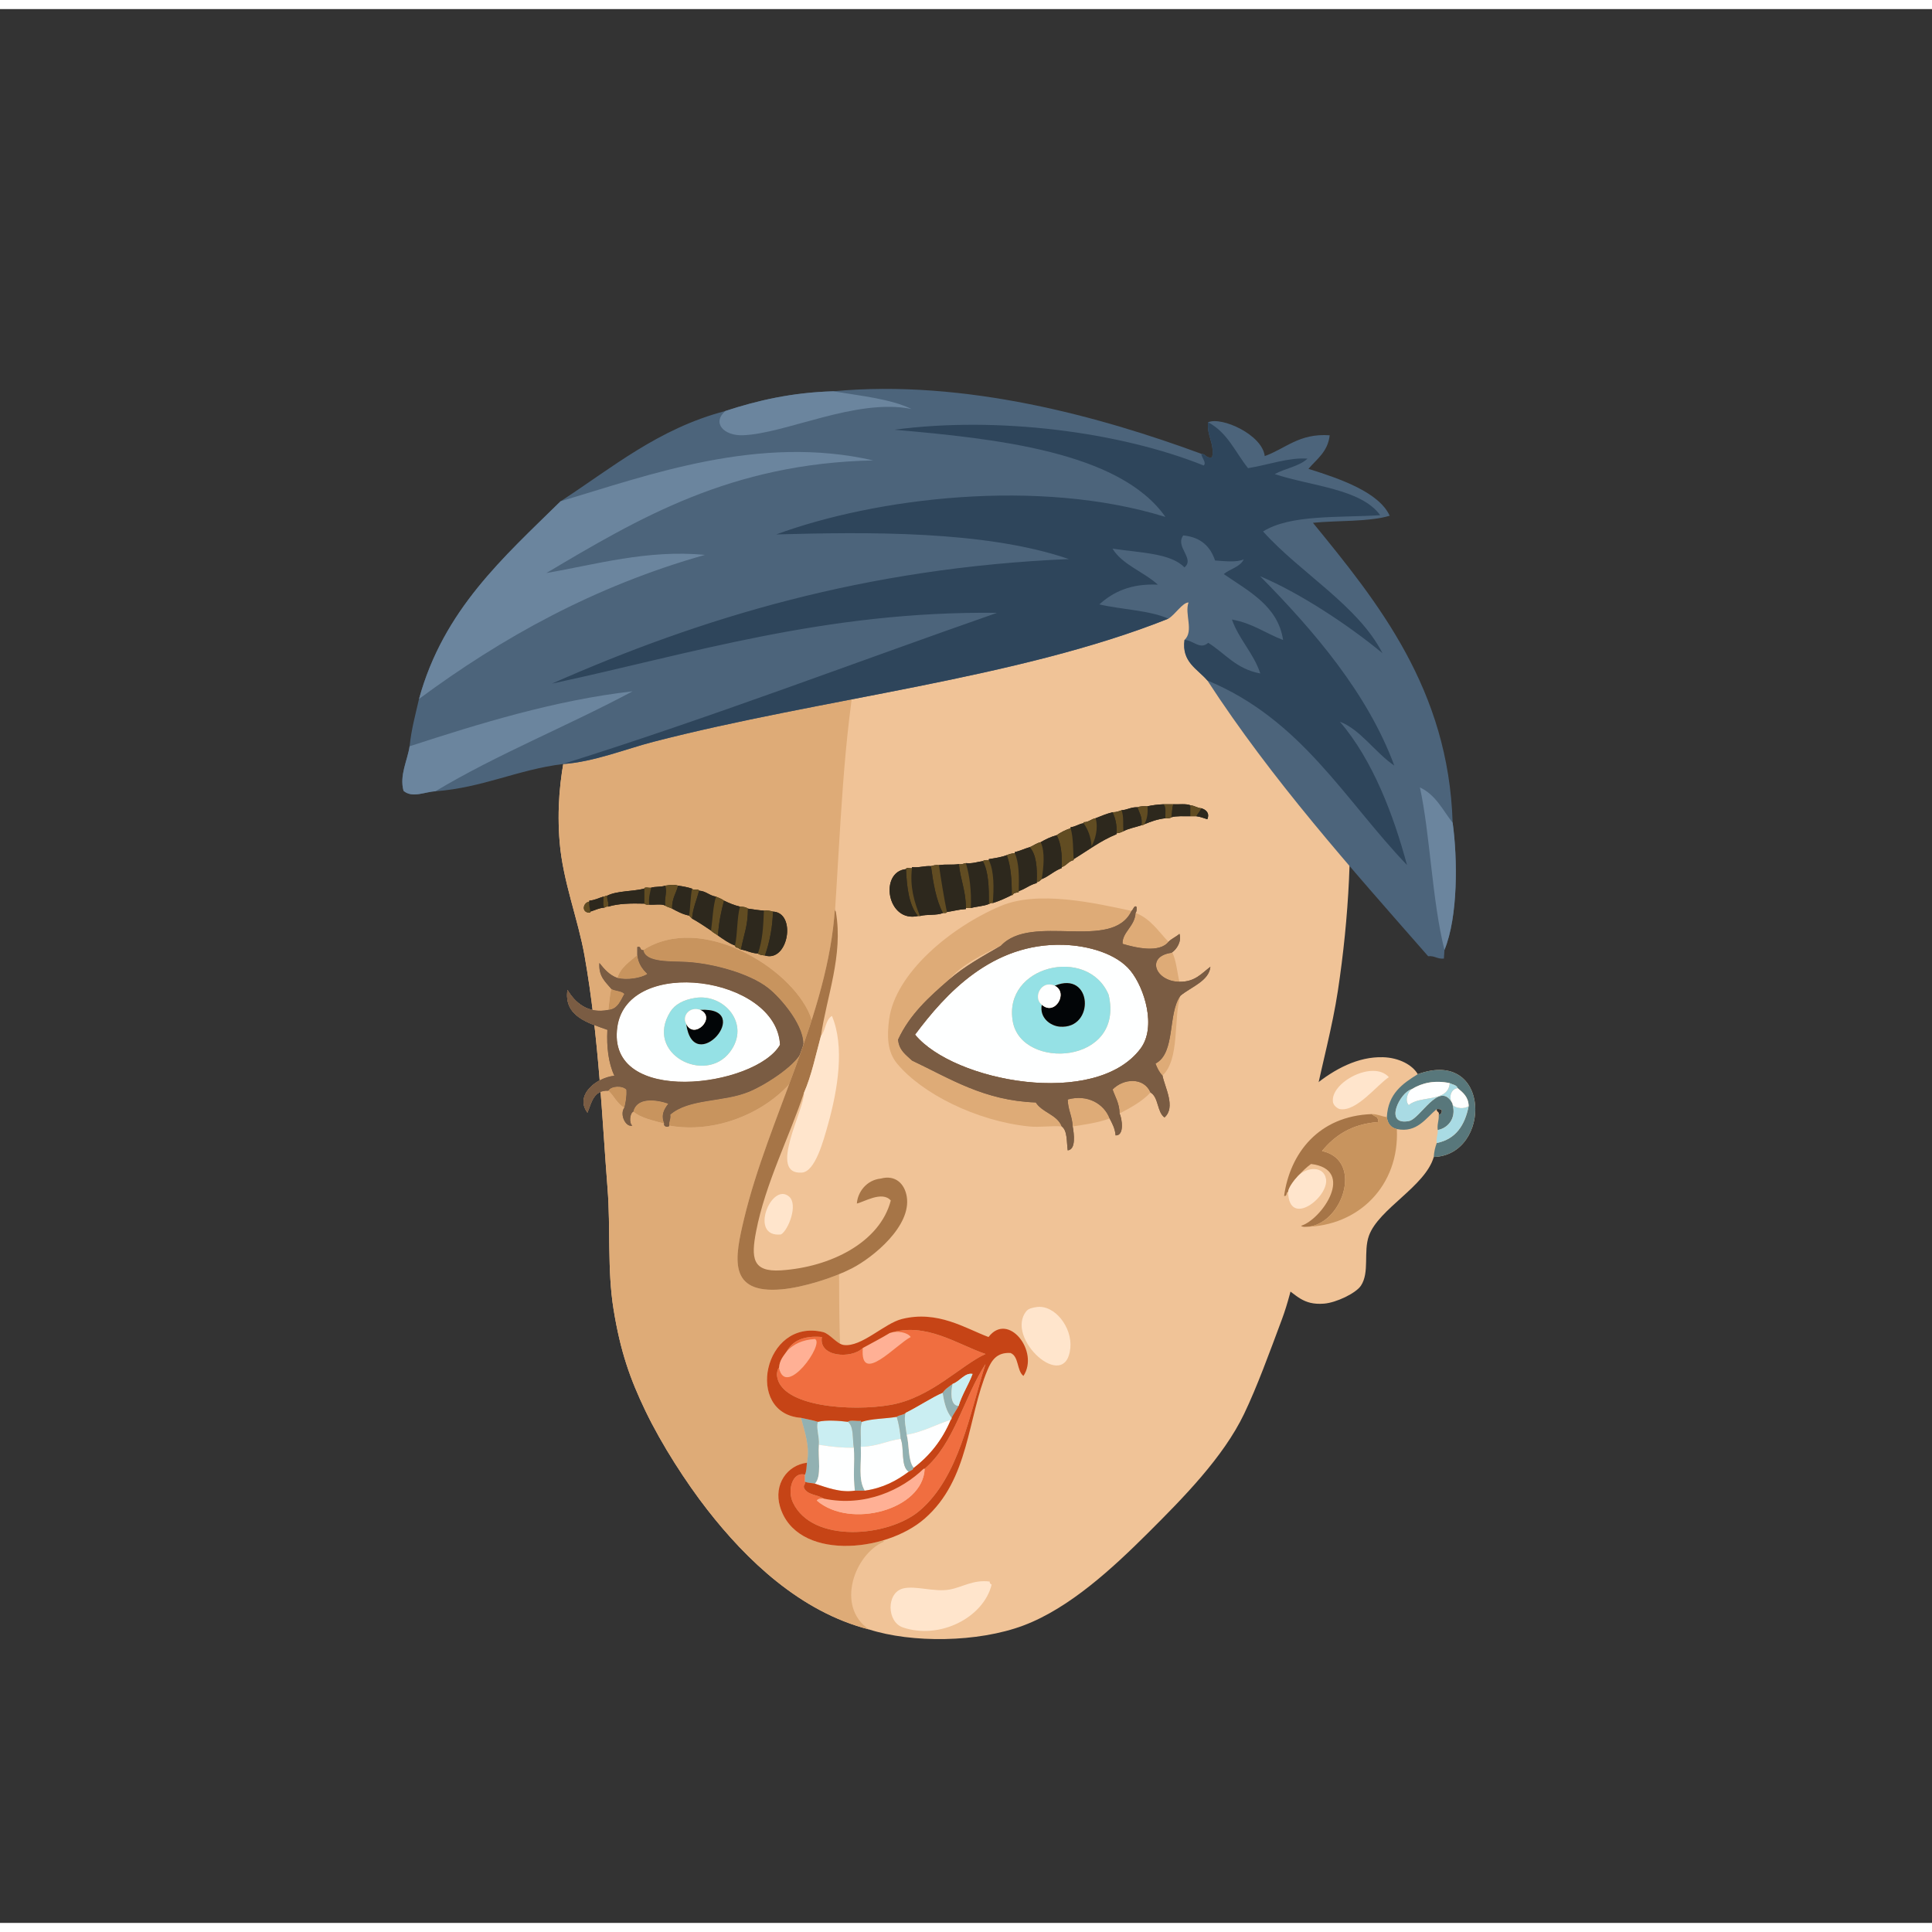 <svg xmlns="http://www.w3.org/2000/svg" width="387.295px" height="387.295px" viewBox="0 0 464.75 460.38"><rect x="0" y="0" width="464.75" height="460.38" fill="#333333" stroke="none"/><g transform="translate(24 24)"><g id="head"><g fill="" id="head" transform=""><g id="w01">					<g>						<path fill="#F0C397" d="M215.269,75.138c-6.372-0.436-17.431,0.516-24.24,1.92c-21.273,4.393-37.566,14.768-49.92,27.121        c-14.961,14.962-33.078,41.033-30.479,72.239c0.787,9.466,4.43,18.475,5.998,27.36c3.434,19.44,4.221,39.442,5.521,55.92        c0.756,9.586-0.09,19.566,1.439,29.041c1.645,10.182,3.992,16.814,7.68,24.479c3.947,8.203,9.791,17.225,14.881,23.76        c9.395,12.064,22.367,24.566,38.879,28.801c10.26,3.289,26.143,3.201,37.199-0.959c11.092-4.174,21.496-13.859,29.762-22.08        c8.588-8.545,18.27-18.359,23.279-28.801c3.135-6.535,6.086-14.68,9.119-22.801c2.617-6.998,5.07-19.279,5.521-26.639        c0.563-9.209,0.582-17.258,2.398-26.16c1.799-8.814,4.199-17.451,5.521-26.16c5.35-35.28,4.018-73.338-9.361-97.44        C274.913,90.319,250.784,75.375,215.269,75.138z"/>					</g>					<g>						<g>							<path fill-rule="evenodd" fill="#DEAB77" d="M215.269,75.138c-14.421,11.627-23.755,28.255-30.48,47.761         c-0.904,2.623-1.641,5.7-2.16,8.399c-3.854,20.059-4.426,42.213-6,65.28c-1.914,28.085,1.053,54.306,1.201,80.88         c0.129,23.158-0.357,46.602,10.799,67.201c-7.016,2.984-11.705,15.568-3.6,21.119c-16.512-4.234-29.484-16.736-38.879-28.801         c-5.09-6.535-10.934-15.557-14.881-23.76c-3.688-7.664-6.035-14.297-7.68-24.479c-1.529-9.475-0.684-19.455-1.439-29.041         c-1.301-16.479-2.088-36.48-5.521-55.92c-1.568-8.885-5.211-17.894-5.998-27.36c-2.6-31.206,15.518-57.277,30.479-72.239         c12.354-12.354,28.646-22.729,49.92-27.121C197.837,75.653,208.896,74.702,215.269,75.138z"/>							<path fill-rule="evenodd" fill="#FFE5CC" d="M214.069,354.259c-0.012,0.41,0.178,0.621,0.479,0.719         c-1.932,7.941-12.468,13.342-21.359,10.32c-3.877-1.316-4.016-8.291,0-9.359c2.965-0.787,7.592,0.934,11.28,0.24         C207.592,355.593,210.09,353.772,214.069,354.259z"/>						</g>					</g>				</g>			</g></g><g id="ears"><g fill="" id="ears" transform=""><g id="w02">					<path fill="none" d="M322.095,242.052c0.421-0.219,0.834-0.445,0.72-1.199c-0.278-0.201-0.644-0.316-1.2-0.24       C321.499,241.368,322.352,241.155,322.095,242.052z"/>					<path fill="#F0C397" d="M317.055,232.212c-1.275-2.207-4.494-3.975-8.4-4.08c-11.994-0.323-22.487,11.961-28.8,19.681       c-3.232,3.954-5.95,17.796-6.72,24.479c-1.181,10.249,5.12,6.965,11.28,10.801c3.46,2.154,4.916,4.726,10.08,4.319       c2.938-0.23,7.671-2.5,8.88-4.319c2.135-3.217,0.55-8.156,1.92-12c2.313-6.491,13.563-11.865,15.6-18.961       C334.857,251.711,334.745,225.794,317.055,232.212z M322.814,240.853c0.114,0.754-0.299,0.98-0.72,1.199       c0.257-0.896-0.596-0.684-0.48-1.439C322.171,240.536,322.536,240.651,322.814,240.853z"/>					<path fill-rule="evenodd" fill="#FFE5CC" d="M310.095,232.933c-2.746,1.762-7.775,8.373-11.76,7.68       c-0.527-0.092-1.539-0.796-1.681-1.68C295.91,234.265,306.293,228.677,310.095,232.933z"/>					<path fill-rule="evenodd" fill="#58777B" d="M320.895,252.132c0.079-1.28,0.346-2.374,0.72-3.359       c4.589-0.932,6.771-4.27,7.681-8.881c-0.067-2.252-1.387-3.253-2.641-4.319c-0.252-0.788-1.23-0.849-1.92-1.2       c-3.607-0.783-6.716-0.047-9.12,1.44c-2.877,0.745-6.824,8.81-0.72,7.68c2.771-0.513,7.193-9.64,10.32-4.56       c0.127,0.193,0.251,0.389,0.24,0.72c0.84,3.103-1.04,5.503-3.601,6c-0.186-1.466,0.314-2.245,0.24-3.601       c0.421-0.219,0.834-0.445,0.72-1.199c-0.278-0.201-0.644-0.316-1.2-0.24c-2.56,2.088-4.735,5.814-9.6,4.8       c-1.424-0.336-2.217-1.303-2.4-2.88c0.284-5.637,3.788-8.053,7.44-10.32C334.745,225.794,334.857,251.711,320.895,252.132z"/>					<path fill-rule="evenodd" fill="#FEFFFF" d="M324.734,234.372c-0.325,4.715-7.196,2.883-9.84,5.28       c-1.061-1.06-0.222-3.301,0.72-3.84C318.019,234.325,321.127,233.589,324.734,234.372z"/>					<path fill-rule="evenodd" fill="#FEFFFF" d="M326.654,235.572c1.254,1.066,2.573,2.067,2.641,4.319       c-0.987,0.763-3.091,0.586-3.84-0.239c0.011-0.331-0.113-0.526-0.24-0.72C324.522,237.761,325.003,235.739,326.654,235.572z"/>					<path fill-rule="evenodd" fill="#A67547" d="M306.015,241.813c0.498,0.622,1.734,0.505,1.44,1.92       c-6.327,0.473-10.371,3.229-13.44,6.96c10.363,2.287,4.616,18.357-4.08,18.24c-0.418,0.018-0.746-0.054-0.96-0.24       c5.05-1.577,13.204-13.547,2.4-14.88c-1.164,0.837-2.159,1.841-3.12,2.88c-0.953,1.002-2.294,2.778-2.4,3.84       c-0.564,0.076-0.143,1.138-0.96,0.96C286.32,251.236,293.191,242.27,306.015,241.813z"/>					<path fill-rule="evenodd" fill="#C8945E" d="M306.015,241.813c1.432,0.009,2.313,0.565,3.6,0.72       c0.184,1.577,0.977,2.544,2.4,2.88c0.65,13.638-9.241,23.377-22.08,23.521c8.696,0.117,14.443-15.953,4.08-18.24       c3.069-3.73,7.113-6.487,13.44-6.96C307.749,242.317,306.513,242.435,306.015,241.813z"/>					<path fill-rule="evenodd" fill="#A9DBE4" d="M315.614,235.813c-0.941,0.539-1.78,2.78-0.72,3.84       c2.644-2.397,9.515-0.565,9.84-5.28c0.689,0.352,1.668,0.412,1.92,1.2c-1.651,0.167-2.132,2.188-1.439,3.36       c-3.127-5.08-7.549,4.047-10.32,4.56C308.79,244.622,312.737,236.558,315.614,235.813z"/>					<path fill-rule="evenodd" fill="#A9DBE4" d="M325.455,239.652c0.749,0.825,2.853,1.002,3.84,0.239       c-0.91,4.611-3.092,7.949-7.681,8.881c-0.183-1.303,0.297-1.943,0.24-3.12C324.415,245.155,326.295,242.755,325.455,239.652z"/>					<path fill-rule="evenodd" fill="#FFE5CC" d="M285.854,260.532c0.106-1.062,1.447-2.838,2.4-3.84       c2.149-2.202,6.178-2.439,6.72,0.72C295.721,261.759,286.053,269.298,285.854,260.532z"/>				</g>				</g></g><g id="mouth"><g fill="" id="mouth" transform=""><g id="w05">					<path fill="#F0C397" d="M225.315,288.239c-1.064,0.162-1.926,0.383-2.4,0.96c-5.352,6.516,9.488,19.908,10.561,8.881       C233.962,293.07,229.659,287.578,225.315,288.239z"/>					<path fill="#F0C397" d="M163.634,336.239c3.829,12.992,25.241,11.241,34.8,2.88c10.818-9.463,10.229-24.168,15.121-35.76       c0.953-2.26,2.207-4.273,5.52-4.08c2.07,0.811,1.486,4.273,3.119,5.52c3.889-5.882-3.686-15.551-8.4-9.359       c-5.537-2.055-12.212-6.512-20.879-4.32c-4.214,1.066-9.638,6.77-13.92,6.24c-1.683-0.208-3.35-2.717-5.04-3.12       c-14.297-3.409-18.934,19.636-5.28,20.64c0.811,3.139,2.229,6.853,1.44,10.801C165.367,326.26,162.053,330.873,163.634,336.239       z"/>					<path fill-rule="evenodd" fill="#FFE5CC" d="M225.315,288.239c4.344-0.661,8.646,4.831,8.16,9.841       c-1.072,11.027-15.912-2.365-10.561-8.881C223.39,288.622,224.251,288.401,225.315,288.239z"/>					<path fill-rule="evenodd" fill="#FFB095" d="M190.035,294.479c1.78-0.604,4.256-0.194,5.04,0.96       c-3.407,1.703-12.263,11.777-11.52,2.641C185.717,296.882,187.946,295.75,190.035,294.479z"/>					<path fill-rule="evenodd" fill="#FFB095" d="M163.395,302.879c0.098-1.901,1.103-2.896,1.92-4.08       c1.568-1.631,3.703-2.696,6.72-2.879C174.442,296.998,165.013,310.281,163.395,302.879z"/>					<path fill-rule="evenodd" fill="#F06E40" d="M169.634,328.56c0,0.56,0,1.12,0,1.68c0.174,0.734-0.414,0.706-0.24,1.44       c0.702,1.777,3.299,1.661,4.8,2.64c-0.758-0.038-1.448-0.009-1.68,0.479c8.012,6.885,25.529,2.213,25.92-7.68       c7.166-6.114,9.406-17.153,14.641-25.199c-3.871,12.156-6.346,27.173-15.841,35.279c-7.521,6.422-25.803,7.935-30.48-1.92       C165.279,332.17,166.742,327.695,169.634,328.56z"/>					<path fill-rule="evenodd" fill="#CAEEF2" d="M191.714,314.64c0.486,1.594,0.798,3.362,0.96,5.28       c-3.35,0.489-5.785,1.895-9.6,1.92c0.14-1.941-0.292-4.453,0.24-6C185.723,315.047,188.983,315.107,191.714,314.64z"/>					<path fill-rule="evenodd" fill="#92B1B2" d="M168.674,314.879c1.37,0.311,2.808,0.553,4.08,0.961       c-0.477,1.492,0.4,3.559,0.24,5.52c-0.255,3.186,0.725,7.605-0.96,9.359c-0.764-0.195-1.767-0.152-2.4-0.479       c0-0.56,0-1.12,0-1.68c0.369-0.751,0.382-1.858,0.48-2.88C170.903,321.731,169.485,318.018,168.674,314.879z"/>					<path fill-rule="evenodd" fill="#CAEEF2" d="M172.754,315.84c1.943-0.5,5.215-0.258,7.2,0c1.483,1.076,1.072,4.047,1.44,6.24       c-2.813,0-4.914-0.166-8.4-0.721C173.154,319.398,172.277,317.332,172.754,315.84z"/>					<path fill-rule="evenodd" fill="#92B1B2" d="M179.955,315.84c0.568-0.553,2.154-0.086,3.12-0.24       c0.014,0.146,0.036,0.283,0.24,0.24c-0.532,1.547-0.101,4.059-0.24,6c0.208,4.078-0.696,7.857,0.96,10.56c-0.8,0-1.6,0-2.4,0       c-0.464-3.576-0.018-6.579-0.24-10.319C181.027,319.887,181.438,316.916,179.955,315.84z"/>					<path fill-rule="evenodd" fill="#FEFFFF" d="M192.674,319.92c0.918,2.361-0.063,6.623,1.92,7.92       c-2.889,2.15-6.15,3.93-10.56,4.56c-1.656-2.702-0.752-6.481-0.96-10.56C186.89,321.814,189.324,320.409,192.674,319.92z"/>					<path fill-rule="evenodd" fill="#FEFFFF" d="M172.995,321.359c3.486,0.555,5.586,0.721,8.4,0.721       c0.222,3.74-0.225,6.743,0.24,10.319c-3.435,0.55-6.835-0.782-9.6-1.681C173.72,328.965,172.739,324.545,172.995,321.359z"/>					<path fill-rule="evenodd" fill="#FFB095" d="M198.435,327.119c-0.391,9.893-17.908,14.564-25.92,7.68       c0.231-0.488,0.921-0.518,1.68-0.479c9.987,2.084,18.83-2.181,24-7.2C198.274,327.119,198.354,327.119,198.435,327.119z"/>					<path fill-rule="evenodd" fill="#92B1B2" d="M202.755,308.879c0.57-0.947,1.549-1.49,2.398-2.16       c-0.426,1.749-0.631,5.242,1.441,5.281c-0.506,1.014-1.174,1.865-1.68,2.879C203.663,313.411,203.12,311.232,202.755,308.879z"/>					<path fill-rule="evenodd" fill="#92B1B2" d="M191.714,314.64c0.569-0.472,1.67-0.41,2.16-0.96       c-0.518,1.457,0.083,3.713,0.24,5.279c0.663,2.537,0.262,6.139,1.68,7.92c-0.045,0.195-0.241,0.24-0.24,0.48       c-0.355,0.125-0.605,0.355-0.96,0.48c-1.983-1.297-1.002-5.559-1.92-7.92C192.512,318.002,192.2,316.233,191.714,314.64z"/>					<path fill-rule="evenodd" fill="#F06E40" d="M163.395,302.879c1.619,7.402,11.048-5.881,8.64-6.959       c-3.017,0.183-5.152,1.248-6.72,2.879c1.422-2.497,4.086-3.753,8.4-3.359c-0.869,4.859,7.136,5.318,9.84,2.641       c-0.743,9.137,8.113-0.938,11.52-2.641c-0.784-1.154-3.259-1.563-5.04-0.96c8.656-2.729,16.312,2.761,23.041,5.04       c-5.975,2.734-13.113,10.529-22.801,12.24c-9.347,1.65-26.45,0.514-27.36-6.961       C162.821,304.031,163.111,302.928,163.395,302.879z"/>					<path fill-rule="evenodd" fill="#C64416" d="M170.114,325.68c-0.098,1.021-0.111,2.129-0.48,2.88       c-2.892-0.864-4.355,3.61-2.88,6.72c4.677,9.854,22.958,8.342,30.48,1.92c9.495-8.106,11.97-23.123,15.841-35.279       c-5.234,8.046-7.475,19.085-14.641,25.199c-0.08,0-0.16,0-0.24,0c-5.17,5.02-14.013,9.284-24,7.2       c-1.501-0.979-4.098-0.862-4.8-2.64c-0.174-0.734,0.414-0.706,0.24-1.44c0.633,0.327,1.637,0.284,2.4,0.479       c2.764,0.898,6.165,2.23,9.6,1.681c0.8,0,1.6,0,2.4,0c4.41-0.63,7.671-2.409,10.56-4.56c0.355-0.125,0.605-0.355,0.96-0.48       c-0.001-0.24,0.194-0.285,0.24-0.48c3.865-2.935,6.871-6.728,8.88-11.52c0.232-0.007,0.186-0.294,0.24-0.48       c0.506-1.014,1.174-1.865,1.68-2.879c0.855-2.824,2.367-4.994,3.359-7.681c-1.85-0.372-3.092,1.841-4.801,2.399       c-0.85,0.67-1.828,1.213-2.398,2.16c-2.533,1.08-5.919,3.354-8.88,4.801c-0.49,0.55-1.591,0.488-2.16,0.96       c-2.731,0.468-5.992,0.407-8.4,1.2c-0.204,0.043-0.227-0.094-0.24-0.24c-0.966,0.154-2.552-0.313-3.12,0.24       c-1.985-0.258-5.257-0.5-7.2,0c-1.272-0.408-2.71-0.65-4.08-0.961c-13.654-1.004-9.017-24.049,5.28-20.64       c1.69,0.403,3.357,2.912,5.04,3.12c4.282,0.529,9.706-5.174,13.92-6.24c8.667-2.191,15.342,2.266,20.879,4.32       c4.715-6.191,12.289,3.478,8.4,9.359c-1.633-1.246-1.049-4.709-3.119-5.52c-3.313-0.193-4.566,1.82-5.52,4.08       c-4.893,11.592-4.303,26.297-15.121,35.76c-9.56,8.361-30.972,10.112-34.8-2.88C162.053,330.873,165.367,326.26,170.114,325.68       z M190.035,294.479c-2.089,1.271-4.318,2.402-6.48,3.601c-2.704,2.678-10.709,2.219-9.84-2.641       c-4.313-0.394-6.978,0.862-8.4,3.359c-0.817,1.184-1.822,2.179-1.92,4.08c-0.284,0.049-0.574,1.152-0.48,1.92       c0.91,7.475,18.013,8.611,27.36,6.961c9.688-1.711,16.826-9.506,22.801-12.24C206.347,297.24,198.69,291.75,190.035,294.479z"/>					<path fill-rule="evenodd" fill="#CAEEF2" d="M205.153,306.719c1.709-0.559,2.951-2.771,4.801-2.399       c-0.992,2.687-2.504,4.856-3.359,7.681C204.522,311.961,204.728,308.468,205.153,306.719z"/>					<path fill-rule="evenodd" fill="#CAEEF2" d="M193.875,313.68c2.961-1.447,6.348-3.721,8.88-4.801       c0.365,2.354,0.908,4.532,2.16,6c-0.055,0.187-0.008,0.474-0.24,0.48c-3.574,1.146-6.564,2.877-10.561,3.6       C193.958,317.393,193.356,315.137,193.875,313.68z"/>					<path fill-rule="evenodd" fill="#FEFFFF" d="M204.675,315.359c-2.01,4.792-5.015,8.585-8.88,11.52       c-1.418-1.781-1.017-5.383-1.68-7.92C198.111,318.236,201.101,316.506,204.675,315.359z"/>				</g>				</g></g><g id="eyes"><g fill="" id="eyes" transform=""><g id="w04">					<path fill="none" d="M204.28,209.501c3.68-3.202,8.111-5.651,12.48-8.163C212.72,203.217,207.345,205.843,204.28,209.501z"/>					<path fill="#F0C397" d="M223.479,244.781c2.674,0.277,5.379-0.212,7.922,0c1.387,1.013,1.16,3.639,1.439,5.76       c2.037-0.2,1.518-3.977,1.199-5.76c2.477-0.374,6.301-0.911,8.881-1.921c0.621,1.218,1.303,2.377,1.439,4.08       c2.189,0.094,1.537-4.053,0.961-5.279c2.74-1.419,5.422-2.896,7.439-5.04c1.977,1.143,1.549,4.691,3.359,6       c2.807-2.439,0.057-7.275-0.48-10.08c4.25-3.937,2.588-13.855,4.32-19.2c2.477-2.084,6.879-3.521,7.201-6.961       c-2.107,1.574-3.689,3.672-7.441,3.601c-0.459-1.674-0.738-5.03-1.68-6.962c-0.08,0-0.16,0-0.24,0       c1.24-0.762,2.512-2.765,1.92-4.559c-0.797,0.723-1.891,1.147-2.639,1.92c-2.43-2.531-4.33-5.59-7.92-6.96       c0.275-0.284,0.271-0.849,0.24-1.44c-0.553-0.522-0.773,0.639-1.201,0.96c-8.975-1.933-22.482-4.975-31.439-1.199       c-12.014,5.062-25.453,16.187-26.884,27.362c-0.501,3.912-0.493,7.637,1.92,10.561       C197.723,236.838,210.802,243.461,223.479,244.781z M216.761,201.338c-4.369,2.512-8.801,4.96-12.48,8.163       C207.345,205.843,212.72,203.217,216.761,201.338z"/>					<path fill="#F0C397" d="M122.109,221.546c-0.207,4.111,0.244,7.982,1.68,11.04c-4.381,0.473-9.588,4.691-6.479,8.88       c1.007-2.433,1.438-5.442,5.04-5.28c1.379,1.261,2.111,3.17,3.84,4.08c-1.201,1.645,0.34,4.792,1.92,4.32       c-0.822-0.561-0.61-3.017,0.24-3.36c1.877,1.563,4.758,2.123,7.439,2.88c-0.285,0.714,1.012,1.031,1.201,0.48       c15.826,2.859,33.688-8.615,34.56-22.32c0.053-0.838-0.118-2.87-0.72-4.319c-4.794-11.543-26.244-24.504-40.08-15.602       c-0.93,0.21-0.393-1.048-1.44-0.72c0,0.64,0,1.28,0,1.92c-1.823,1.617-3.974,2.906-4.8,5.521       c-1.939-0.7-3.145-2.136-4.32-3.601c-0.234,3.275,1.504,4.577,2.881,6.241c-0.415,1.506-0.504,3.336-0.721,5.04       c-5,1.026-8.059-1.822-9.84-4.8C111.586,218.315,117.519,219.893,122.109,221.546z"/>					<path fill-rule="evenodd" fill="#DEAB77" d="M248.2,192.938c-4.713,9.868-24.057,0.414-31.439,8.4       c-4.041,1.879-9.416,4.505-12.48,8.163c-4.761,4.122-9.439,8.323-12.243,14.399c0.215,2.585,1.92,3.68,3.36,5.04       c9.16,4.337,17.318,9.646,29.764,10.08c1.545,2.454,5.111,2.889,6.24,5.761c-2.543-0.212-5.248,0.277-7.922,0       c-12.678-1.32-25.757-7.943-31.683-15.12c-2.413-2.924-2.421-6.648-1.92-10.561c1.431-11.175,14.87-22.3,26.884-27.362       C225.718,187.963,239.226,191.005,248.2,192.938z"/>					<path fill-rule="evenodd" fill="#DEAB77" d="M249.161,193.418c3.59,1.37,5.49,4.43,7.92,6.96       c-2.17,2.743-7.898,1.437-11.041,0.479C245.89,198.096,249.013,196.667,249.161,193.418z"/>					<path fill-rule="evenodd" fill="#FEFFFF" d="M196.117,222.701c7.299-9.791,18.536-22.165,35.763-21.603       c5.902,0.193,12.719,2.094,16.08,6.242c3.354,4.136,6.293,13.537,2.4,18.721C239.521,240.499,205.397,233.99,196.117,222.701z        M219.64,219.581c2.143,11.792,26.984,10.268,23.041-6.48C237.683,201.25,217.187,206.066,219.64,219.581z"/>					<path fill-rule="evenodd" fill="#C8945E" d="M136.99,244.586c-0.137-1.096,0.425-1.495,0.239-2.64       c4.563-3.938,12.719-2.937,18.96-5.521c4.144-1.716,12.313-6.939,12.96-10.56c0.87-4.865-5.392-12.062-8.399-14.4       c-4.561-3.547-13.293-5.864-19.44-6.241c-3.94-0.241-10.044,0.236-10.56-2.88c13.836-8.902,35.286,4.059,40.08,15.602       c0.602,1.449,0.772,3.481,0.72,4.319C170.679,235.971,152.816,247.445,136.99,244.586z"/>					<path fill-rule="evenodd" fill="#DEAB77" d="M257.8,203.018c0.08,0,0.16,0,0.24,0c0.941,1.933,1.221,5.289,1.68,6.962       C253.985,209.944,251.489,203.894,257.8,203.018z"/>					<path fill-rule="evenodd" fill="#7A5C43" d="M130.75,202.345c0.516,3.116,6.619,2.639,10.56,2.88       c6.147,0.377,14.88,2.694,19.44,6.241c3.008,2.339,9.27,9.535,8.399,14.4c-0.647,3.62-8.816,8.844-12.96,10.56       c-6.241,2.584-14.397,1.583-18.96,5.521c0.186,1.145-0.376,1.544-0.239,2.64c-0.189,0.551-1.486,0.233-1.201-0.48       c-0.898-2.123-0.024-3.479,0.961-4.8c-3.12-1.066-7.594-1.51-8.4,1.92c-0.851,0.344-1.063,2.8-0.24,3.36       c-1.58,0.472-3.121-2.676-1.92-4.32c0.295-1.305,0.581-2.619,0.48-4.319c-0.908-1.045-3.693-0.922-4.32,0.239       c-3.603-0.162-4.033,2.848-5.04,5.28c-3.108-4.188,2.099-8.407,6.479-8.88c-1.436-3.058-1.887-6.929-1.68-11.04       c-4.591-1.653-10.523-3.23-9.6-9.6c1.781,2.978,4.84,5.826,9.84,4.8c2.32-0.239,2.881-2.239,3.84-3.84       c-0.68-0.761-2.23-0.65-3.119-1.2c-1.377-1.664-3.115-2.966-2.881-6.241c1.176,1.465,2.381,2.9,4.32,3.601       c2.348,0.559,5.626,0.049,7.199-0.96c-1.164-1.155-2.195-2.444-2.399-4.561c0-0.64,0-1.28,0-1.92       C130.357,201.297,129.82,202.555,130.75,202.345z M124.51,220.826c-2.784,19.283,33.234,14.521,39.12,4.319       C162.859,208.699,126.99,203.645,124.51,220.826z"/>					<path fill-rule="evenodd" fill="#95E1E5" d="M242.681,213.101c3.943,16.748-20.898,18.272-23.041,6.48       C217.187,206.066,237.683,201.25,242.681,213.101z M229.72,210.94c-3.211-1.495-5.334,2.817-3.119,4.561       c-0.596,3.191,2.115,5.102,4.32,5.28C239.509,221.475,238.81,207.126,229.72,210.94z"/>					<path fill-rule="evenodd" fill="#C8945E" d="M129.31,203.545c0.204,2.116,1.235,3.405,2.399,4.561       c-1.573,1.009-4.852,1.519-7.199,0.96C125.336,206.451,127.486,205.162,129.31,203.545z"/>					<path fill-rule="evenodd" fill="#020507" d="M226.601,215.501c3.162,2.86,6.504-2.938,3.119-4.561       c9.09-3.814,9.789,10.534,1.201,9.841C228.716,220.603,226.005,218.692,226.601,215.501z"/>					<path fill-rule="evenodd" fill="#FEFFFF" d="M229.72,210.94c3.385,1.623,0.043,7.421-3.119,4.561       C224.386,213.758,226.509,209.445,229.72,210.94z"/>					<path fill-rule="evenodd" fill="#FEFFFF" d="M163.63,225.146c-5.886,10.202-41.904,14.964-39.12-4.319       C126.99,203.645,162.859,208.699,163.63,225.146z M137.229,217.226c-6.255,10.088,8.439,17.572,14.399,9.601       c4.986-6.668-1.438-14.062-8.399-12.96C140.371,214.318,138.332,215.448,137.229,217.226z"/>					<path fill-rule="evenodd" fill="#DEAB77" d="M259.96,213.341c-1.732,5.345-0.07,15.264-4.32,19.2       c-0.76-0.76-1.256-1.783-1.68-2.88C258.862,227.123,256.825,217.646,259.96,213.341z"/>					<path fill-rule="evenodd" fill="#C8945E" d="M123.07,211.706c0.889,0.55,2.439,0.439,3.119,1.2       c-0.959,1.601-1.52,3.601-3.84,3.84C122.566,215.042,122.655,213.212,123.07,211.706z"/>					<path fill-rule="evenodd" fill="#95E1E5" d="M143.229,213.866c6.962-1.102,13.386,6.292,8.399,12.96       c-5.96,7.972-20.654,0.487-14.399-9.601C138.332,215.448,140.371,214.318,143.229,213.866z M144.43,216.746       c-2.483-0.914-4.446,1.419-3.359,3.359C142.826,233.208,157.772,215.97,144.43,216.746z"/>					<path fill-rule="evenodd" fill="#020507" d="M141.07,220.105c1.883,4.001,7.37-1.568,3.359-3.359       C157.772,215.97,142.826,233.208,141.07,220.105z"/>					<path fill-rule="evenodd" fill="#FEFFFF" d="M144.43,216.746c4.011,1.791-1.477,7.36-3.359,3.359       C139.983,218.165,141.946,215.832,144.43,216.746z"/>					<path fill-rule="evenodd" fill="#DEAB77" d="M252.761,236.621c-2.018,2.144-4.699,3.621-7.439,5.04       c-0.043-2.438-1.035-3.926-1.682-5.761C246.169,233.26,251.12,232.832,252.761,236.621z"/>					<path fill-rule="evenodd" fill="#DEAB77" d="M242.921,242.86c-2.58,1.01-6.404,1.547-8.881,1.921       c-0.1-2.461-1.141-3.979-1.199-6.48C237.597,236.997,241.562,239.325,242.921,242.86z"/>					<path fill-rule="evenodd" fill="#C8945E" d="M126.189,240.266c-1.729-0.91-2.461-2.819-3.84-4.08       c0.627-1.161,3.412-1.284,4.32-0.239C126.771,237.646,126.484,238.961,126.189,240.266z"/>					<path fill-rule="evenodd" fill="#C8945E" d="M135.789,244.105c-2.682-0.757-5.563-1.316-7.439-2.88       c0.807-3.43,5.28-2.986,8.4-1.92C135.765,240.627,134.891,241.982,135.789,244.105z"/>					<path fill-rule="evenodd" fill="#7A5C43" d="M259.72,209.98c3.752,0.071,5.334-2.026,7.441-3.601       c-0.322,3.44-4.725,4.877-7.201,6.961c-3.135,4.305-1.098,13.782-6,16.32c0.424,1.097,0.92,2.12,1.68,2.88       c0.537,2.805,3.287,7.641,0.48,10.08c-1.811-1.309-1.383-4.857-3.359-6c-1.641-3.789-6.592-3.361-9.121-0.721       c0.646,1.835,1.639,3.322,1.682,5.761c0.576,1.227,1.229,5.373-0.961,5.279c-0.137-1.703-0.818-2.862-1.439-4.08       c-1.359-3.535-5.324-5.863-10.08-4.56c0.059,2.502,1.1,4.02,1.199,6.48c0.318,1.783,0.838,5.56-1.199,5.76       c-0.279-2.121-0.053-4.747-1.439-5.76c-1.129-2.872-4.695-3.307-6.24-5.761c-12.445-0.434-20.604-5.743-29.764-10.08       c-1.44-1.36-3.146-2.455-3.36-5.04c2.804-6.076,7.482-10.277,12.243-14.399c3.68-3.202,8.111-5.651,12.48-8.163       c7.383-7.986,26.727,1.468,31.439-8.4c0.428-0.321,0.648-1.482,1.201-0.96c0.031,0.592,0.035,1.156-0.24,1.44       c-0.148,3.249-3.271,4.678-3.121,7.44c3.143,0.958,8.871,2.263,11.041-0.479c0.748-0.772,1.842-1.197,2.639-1.92       c0.592,1.794-0.68,3.797-1.92,4.559C251.489,203.894,253.985,209.944,259.72,209.98z M250.36,226.061       c3.893-5.184,0.953-14.585-2.4-18.721c-3.361-4.148-10.178-6.048-16.08-6.242c-17.227-0.562-28.464,11.812-35.763,21.603       C205.397,233.99,239.521,240.499,250.36,226.061z"/>					<path fill-rule="evenodd" fill="#7A5C43" d="M130.75,202.345c0.516,3.116,6.619,2.639,10.56,2.88       c6.147,0.377,14.88,2.694,19.44,6.241c3.008,2.339,9.27,9.535,8.399,14.4c-0.647,3.62-8.816,8.844-12.96,10.56       c-6.241,2.584-14.397,1.583-18.96,5.521c0.186,1.145-0.376,1.544-0.239,2.64c-0.189,0.551-1.486,0.233-1.201-0.48       c-0.898-2.123-0.024-3.479,0.961-4.8c-3.12-1.066-7.594-1.51-8.4,1.92c-0.851,0.344-1.063,2.8-0.24,3.36       c-1.58,0.472-3.121-2.676-1.92-4.32c0.295-1.305,0.581-2.619,0.48-4.319c-0.908-1.045-3.693-0.922-4.32,0.239       c-3.603-0.162-4.033,2.848-5.04,5.28c-3.108-4.188,2.099-8.407,6.479-8.88c-1.436-3.058-1.887-6.929-1.68-11.04       c-4.591-1.653-10.523-3.23-9.6-9.6c1.781,2.978,4.84,5.826,9.84,4.8c2.32-0.239,2.881-2.239,3.84-3.84       c-0.68-0.761-2.23-0.65-3.119-1.2c-1.377-1.664-3.115-2.966-2.881-6.241c1.176,1.465,2.381,2.9,4.32,3.601       c2.348,0.559,5.626,0.049,7.199-0.96c-1.164-1.155-2.195-2.444-2.399-4.561c0-0.64,0-1.28,0-1.92       C130.357,201.297,129.82,202.555,130.75,202.345z M124.51,220.826c-2.784,19.283,33.234,14.521,39.12,4.319       C162.859,208.699,126.99,203.645,124.51,220.826z"/>					<path fill-rule="evenodd" fill="#7A5C43" d="M259.72,209.98c3.752,0.071,5.334-2.026,7.441-3.601       c-0.322,3.44-4.725,4.877-7.201,6.961c-3.135,4.305-1.098,13.782-6,16.32c0.424,1.097,0.92,2.12,1.68,2.88       c0.537,2.805,3.287,7.641,0.48,10.08c-1.811-1.309-1.383-4.857-3.359-6c-1.641-3.789-6.592-3.361-9.121-0.721       c0.646,1.835,1.639,3.322,1.682,5.761c0.576,1.227,1.229,5.373-0.961,5.279c-0.137-1.703-0.818-2.862-1.439-4.08       c-1.359-3.535-5.324-5.863-10.08-4.56c0.059,2.502,1.1,4.02,1.199,6.48c0.318,1.783,0.838,5.56-1.199,5.76       c-0.279-2.121-0.053-4.747-1.439-5.76c-1.129-2.872-4.695-3.307-6.24-5.761c-12.445-0.434-20.604-5.743-29.764-10.08       c-1.44-1.36-3.146-2.455-3.36-5.04c2.804-6.076,7.482-10.277,12.243-14.399c3.68-3.202,8.111-5.651,12.48-8.163       c7.383-7.986,26.727,1.468,31.439-8.4c0.428-0.321,0.648-1.482,1.201-0.96c0.031,0.592,0.035,1.156-0.24,1.44       c-0.148,3.249-3.271,4.678-3.121,7.44c3.143,0.958,8.871,2.263,11.041-0.479c0.748-0.772,1.842-1.197,2.639-1.92       c0.592,1.794-0.68,3.797-1.92,4.559C251.489,203.894,253.985,209.944,259.72,209.98z M250.36,226.061       c3.893-5.184,0.953-14.585-2.4-18.721c-3.361-4.148-10.178-6.048-16.08-6.242c-17.227-0.562-28.464,11.812-35.763,21.603       C205.397,233.99,239.521,240.499,250.36,226.061z"/>				</g>				</g></g><g id="eyebrow"><g fill="" id="eyebrow" transform=""><g id="w08">					<path fill="#2D281D" d="M196.823,194.166c0.16,0,0.32,0,0.48,0c1.624-0.455,4.066-0.094,5.52-0.72       c0.359-0.041,0.886,0.086,0.96-0.24c1.53-0.229,2.896-0.624,4.561-0.72c0-0.08,0-0.16,0-0.24c0.4,0,0.8,0,1.2,0       c1.374-0.385,3.077-0.441,4.319-0.96c0.324-0.075,0.459-0.342,0.96-0.24c1.646-0.513,3.121-1.198,4.561-1.92       c0.08,0,0.159,0,0.239,0c0.139-0.581,0.906-0.533,1.44-0.72c0-0.08,0-0.16,0-0.24c1.584-0.496,2.646-1.515,4.32-1.92       c0-0.08,0-0.159,0-0.24c0.613-0.026,0.84-0.439,1.2-0.72c1.789-0.69,2.977-1.982,4.8-2.64c0-0.08,0-0.16,0-0.24       c1.18-0.341,1.615-1.425,2.88-1.68c0-0.08,0-0.16,0-0.24c3.393-2.048,6.448-4.432,10.32-6c0-0.08,0-0.16,0-0.24       c0.744,0.024,1.146-0.293,1.68-0.479c1.242-0.679,2.896-0.943,4.32-1.44c0.33,0.011,0.526-0.113,0.72-0.24       c1.522-0.638,3.105-1.214,5.04-1.439c0.592,0.031,1.156,0.036,1.439-0.24c1.247-0.353,2.978-0.223,4.561-0.24       c0.479,0,0.96,0,1.439,0c1.004,0.116,1.779,0.462,2.641,0.721c0.619-1.47-0.28-2.292-1.44-2.641       c-1.045-0.075-1.609-0.63-2.64-0.72c-1.021-0.42-2.701-0.179-4.08-0.24c-0.8,0-1.601,0-2.4,0       c-1.385,0.055-2.65,0.229-3.84,0.48c-0.927-0.048-1.769-0.009-2.4,0.239c-1.576-0.057-2.417,0.623-3.84,0.721       c-0.642,0.237-1.266,0.494-2.16,0.479c-1.465,0.375-2.771,0.908-4.079,1.44c-1.087,0.193-1.604,0.956-2.88,0.96       c0,0.08,0,0.16,0,0.24c-1.195,0.165-1.885,0.835-3.12,0.96c0,0.08,0,0.159,0,0.239c-1.254,0.427-2.375,0.985-3.36,1.681       c-1.444,0.396-2.676,1.004-3.84,1.68c-1.047,0.233-1.729,0.832-2.641,1.2c-1.246,0.354-2.302,0.897-3.6,1.2       c0,0.08,0,0.159,0,0.239c-0.741,0.06-1.356,0.244-1.92,0.48c-1.267,0.493-2.805,0.715-4.32,0.96c0,0.08,0,0.16,0,0.24       c-0.592-0.032-1.156-0.036-1.439,0.24c-1.352,0.169-2.4,0.64-4.08,0.479c-0.563,0.076-0.901,0.379-1.68,0.24       c-1.855,0.248-2.853-0.021-4.801,0.24c-0.824-0.105-1.345,0.095-1.92,0.239c-1.697-0.098-2.772,0.428-4.56,0.24       c0,0.08,0,0.16,0,0.24c-0.422,0.138-1.41-0.29-1.44,0.24C187.475,183.515,189.318,195.86,196.823,194.166z"/>					<path fill="#2D281D" d="M161.924,193.106c-0.599-0.202-1.286-0.314-2.16-0.24c-1.354-0.085-2.585-0.295-3.84-0.479       c-0.444-0.356-1.141-0.46-1.92-0.48c-1.424-0.336-2.655-0.864-3.84-1.439c-0.549-0.412-1.245-0.677-1.921-0.961       c-1.602-0.237-2.358-1.32-4.079-1.439c-0.15-0.57-1.478,0.037-1.681-0.48c-1.016-0.344-2.164-0.555-3.359-0.72       c-1.09-0.361-1.969-0.156-3.12,0c-0.928,0.353-2.387,0.174-3.36,0.48c-0.497,0.143-1.576-0.297-1.68,0.239       c-2.821,0.7-6.545,0.496-8.88,1.681c-0.454-0.054-0.53,0.271-0.96,0.239c-1.115,0.326-2.021,0.86-3.36,0.961       c0,0.08,0,0.159,0,0.239c-1.623,0.24-1.974,2.813,0.24,2.641c0-0.08,0-0.16,0-0.24c1.114-0.326,2.02-0.86,3.359-0.96       c0.324-0.076,0.459-0.342,0.96-0.24c2.381-0.739,5.432-0.809,8.641-0.72c0.278,0.201,0.644,0.316,1.2,0.24       c1.244,0.115,2.978-0.259,3.84,0.239c0.478,0.323,1.143,0.458,1.68,0.721c1.248,0.672,2.482,1.357,4.08,1.68       c0.234,0.245,0.475,0.485,0.72,0.72c1.602,0.879,3.073,1.887,4.561,2.88c0.467,0.493,1.132,0.788,1.68,1.2       c1.274,0.886,2.51,1.811,4.08,2.4c-0.001,0.24,0.194,0.285,0.24,0.479c0.597-0.037,0.742,0.377,1.199,0.48       c1.443,0.236,2.464,0.896,4.08,0.96c0.363,0.356,1.054,0.387,1.681,0.479C165.656,205.381,167.659,193.327,161.924,193.106z"/>					<path fill-rule="evenodd" fill="#2D281D" d="M255.863,167.286c0.758,0.523,0.406,2.154,0.48,3.36       c-1.935,0.226-3.518,0.802-5.04,1.439c0.559-1.121,0.907-2.452,0.72-4.319C253.213,167.515,254.479,167.34,255.863,167.286z"/>					<path fill-rule="evenodd" fill="#614C22" d="M255.863,167.286c0.8,0,1.601,0,2.4,0c-0.357,0.843-0.273,2.127-0.48,3.12       c-0.283,0.276-0.848,0.271-1.439,0.24C256.27,169.44,256.621,167.809,255.863,167.286z"/>					<path fill-rule="evenodd" fill="#2D281D" d="M258.264,167.286c1.379,0.062,3.06-0.18,4.08,0.24c0,0.88,0,1.76,0,2.64       c-1.583,0.018-3.313-0.112-4.561,0.24C257.99,169.413,257.906,168.128,258.264,167.286z"/>					<path fill-rule="evenodd" fill="#614C22" d="M262.344,167.526c1.03,0.09,1.595,0.645,2.64,0.72       c-0.304,0.736-0.817,1.263-1.2,1.92c-0.479,0-0.96,0-1.439,0C262.344,169.286,262.344,168.406,262.344,167.526z"/>					<path fill-rule="evenodd" fill="#614C22" d="M252.023,167.766c0.188,1.867-0.161,3.198-0.72,4.319       c-0.193,0.127-0.39,0.251-0.72,0.24c0.273-2.033-0.56-2.961-0.961-4.32C250.255,167.757,251.097,167.718,252.023,167.766z"/>					<path fill-rule="evenodd" fill="#2D281D" d="M249.623,168.005c0.401,1.359,1.234,2.287,0.961,4.32       c-1.424,0.497-3.078,0.762-4.32,1.44c-0.193-1.281,0.142-3.586-0.48-5.04C247.206,168.628,248.047,167.949,249.623,168.005z"/>					<path fill-rule="evenodd" fill="#2D281D" d="M264.983,168.246c1.16,0.349,2.06,1.171,1.44,2.641       c-0.861-0.259-1.637-0.604-2.641-0.721C264.166,169.508,264.68,168.982,264.983,168.246z"/>					<path fill-rule="evenodd" fill="#614C22" d="M245.783,168.726c0.622,1.454,0.287,3.759,0.48,5.04       c-0.533,0.187-0.936,0.504-1.68,0.479c0.119-2.119-0.311-3.69-0.961-5.04C244.518,169.22,245.142,168.963,245.783,168.726z"/>					<path fill-rule="evenodd" fill="#2D281D" d="M243.623,169.206c0.65,1.35,1.08,2.921,0.961,5.04c0,0.08,0,0.16,0,0.24       c-3.872,1.568-6.928,3.952-10.32,6c-0.151-2.268-0.046-5.12-0.72-7.44c0-0.08,0-0.159,0-0.239       c1.235-0.125,1.925-0.795,3.12-0.96c1.02,1.46,1.755,3.204,1.92,5.52c0.871-1.554,1.693-4.353,0.96-6.72       C240.852,170.114,242.158,169.581,243.623,169.206z"/>					<path fill-rule="evenodd" fill="#614C22" d="M239.544,170.646c0.733,2.367-0.089,5.166-0.96,6.72       c-0.165-2.315-0.9-4.06-1.92-5.52c0-0.08,0-0.16,0-0.24C237.94,171.602,238.457,170.839,239.544,170.646z"/>					<path fill-rule="evenodd" fill="#614C22" d="M233.544,173.045c0.674,2.32,0.568,5.173,0.72,7.44c0,0.08,0,0.16,0,0.24       c-1.265,0.255-1.7,1.339-2.88,1.68c0.146-3.105-0.169-5.751-1.2-7.68C231.169,174.031,232.29,173.472,233.544,173.045z"/>					<path fill-rule="evenodd" fill="#2D281D" d="M230.184,174.726c1.031,1.929,1.346,4.574,1.2,7.68c0,0.08,0,0.16,0,0.24       c-1.823,0.657-3.011,1.949-4.8,2.64c0.448-2.719,0.866-6.514-0.24-8.88C227.508,175.73,228.739,175.122,230.184,174.726z"/>					<path fill-rule="evenodd" fill="#614C22" d="M226.344,176.406c1.106,2.366,0.688,6.161,0.24,8.88       c-0.36,0.28-0.587,0.693-1.2,0.72c0.145-3.504-0.09-6.63-1.681-8.399C224.615,177.238,225.297,176.639,226.344,176.406z"/>					<path fill-rule="evenodd" fill="#614C22" d="M139.124,186.866c-0.471,1.85-1.528,3.112-1.44,5.521       c-0.537-0.263-1.202-0.397-1.68-0.721c-0.215-1.899,0.532-3.272,0-4.8C137.155,186.709,138.034,186.504,139.124,186.866z"/>					<path fill-rule="evenodd" fill="#2D281D" d="M136.004,186.866c0.532,1.527-0.215,2.9,0,4.8       c-0.862-0.498-2.596-0.124-3.84-0.239c-0.177-1.697,0.202-2.837,0.479-4.08C133.617,187.04,135.076,187.218,136.004,186.866z"/>					<path fill-rule="evenodd" fill="#2D281D" d="M139.124,186.866c1.195,0.165,2.344,0.376,3.359,0.72       c-0.415,1.985-0.388,4.413-0.72,6.48c-1.598-0.322-2.832-1.008-4.08-1.68C137.596,189.978,138.653,188.715,139.124,186.866z"/>					<path fill-rule="evenodd" fill="#2D281D" d="M223.703,177.606c1.591,1.77,1.825,4.896,1.681,8.399c0,0.081,0,0.16,0,0.24       c-1.675,0.405-2.736,1.424-4.32,1.92c0.072-3.432,0.103-6.821-0.96-9.12c0-0.08,0-0.159,0-0.239       C221.401,178.503,222.457,177.959,223.703,177.606z"/>					<path fill-rule="evenodd" fill="#614C22" d="M130.964,187.585c0.104-0.536,1.183-0.097,1.68-0.239       c-0.277,1.243-0.656,2.383-0.479,4.08c-0.557,0.076-0.922-0.039-1.2-0.24C130.964,189.986,130.964,188.786,130.964,187.585z"/>					<path fill-rule="evenodd" fill="#614C22" d="M142.483,187.585c0.203,0.518,1.53-0.09,1.681,0.48       c-0.552,2.249-1.486,4.114-1.681,6.72c-0.245-0.234-0.485-0.475-0.72-0.72C142.096,191.999,142.068,189.571,142.483,187.585z"/>					<path fill-rule="evenodd" fill="#2D281D" d="M144.164,188.066c1.721,0.119,2.478,1.202,4.079,1.439       c-0.753,2.367-0.805,5.435-1.199,8.16c-1.487-0.993-2.959-2.001-4.561-2.88C142.678,192.18,143.612,190.315,144.164,188.066z"/>					<path fill-rule="evenodd" fill="#614C22" d="M220.104,179.045c1.063,2.299,1.032,5.688,0.96,9.12c0,0.08,0,0.16,0,0.24       c-0.534,0.187-1.302,0.139-1.44,0.72c-0.08,0-0.159,0-0.239,0c0.021-3.621-0.224-6.977-1.2-9.6       C218.747,179.29,219.362,179.105,220.104,179.045z"/>					<path fill-rule="evenodd" fill="#2D281D" d="M218.184,179.526c0.977,2.623,1.221,5.979,1.2,9.6       c-1.439,0.722-2.914,1.407-4.561,1.92c0.272-3.561,0.355-7.703-0.96-10.319c0-0.08,0-0.16,0-0.24       C215.379,180.241,216.917,180.019,218.184,179.526z"/>					<path fill-rule="evenodd" fill="#614C22" d="M122.084,189.266c-0.136,1.095,0.425,1.494,0.239,2.64       c-0.501-0.102-0.636,0.164-0.96,0.24c-0.444-0.516-0.162-1.758-0.239-2.641C121.554,189.537,121.63,189.212,122.084,189.266z"/>					<path fill-rule="evenodd" fill="#2D281D" d="M121.124,189.505c0.077,0.883-0.205,2.125,0.239,2.641       c-1.34,0.1-2.245,0.634-3.359,0.96c-0.067-0.813-0.382-1.378-0.24-2.4c0-0.08,0-0.159,0-0.239       C119.104,190.366,120.009,189.832,121.124,189.505z"/>					<path fill-rule="evenodd" fill="#614C22" d="M148.243,189.505c0.676,0.284,1.372,0.549,1.921,0.961       c-0.676,2.604-1.276,5.284-1.44,8.399c-0.548-0.412-1.213-0.707-1.68-1.2C147.438,194.94,147.49,191.873,148.243,189.505z"/>					<path fill-rule="evenodd" fill="#614C22" d="M213.863,180.726c1.315,2.616,1.232,6.759,0.96,10.319       c-0.501-0.102-0.636,0.165-0.96,0.24c0.055-3.975-0.057-7.783-1.439-10.319C212.707,180.69,213.271,180.694,213.863,180.726z"/>					<path fill-rule="evenodd" fill="#2D281D" d="M150.164,190.466c1.185,0.575,2.416,1.104,3.84,1.439       c-0.758,2.762-0.555,6.485-1.2,9.36c-1.57-0.59-2.806-1.515-4.08-2.4C148.888,195.75,149.488,193.071,150.164,190.466z"/>					<path fill-rule="evenodd" fill="#2D281D" d="M212.424,180.966c1.383,2.536,1.494,6.345,1.439,10.319       c-1.242,0.519-2.945,0.575-4.319,0.96c0.156-4.156-0.274-7.726-1.2-10.8C210.023,181.606,211.072,181.135,212.424,180.966z"/>					<path fill-rule="evenodd" fill="#614C22" d="M117.764,190.706c-0.142,1.022,0.173,1.588,0.24,2.4c0,0.08,0,0.16,0,0.24       C115.79,193.518,116.141,190.946,117.764,190.706z"/>					<path fill-rule="evenodd" fill="#614C22" d="M208.344,181.446c0.926,3.074,1.356,6.644,1.2,10.8c-0.4,0-0.8,0-1.2,0       c0.02-4.1-1.326-6.834-1.68-10.56C207.442,181.825,207.78,181.522,208.344,181.446z"/>					<path fill-rule="evenodd" fill="#2D281D" d="M206.664,181.686c0.354,3.726,1.699,6.46,1.68,10.56c0,0.08,0,0.16,0,0.24       c-1.665,0.096-3.03,0.49-4.561,0.72c-0.75-3.649-1.345-7.455-1.92-11.279C203.812,181.666,204.809,181.934,206.664,181.686z"/>					<path fill-rule="evenodd" fill="#614C22" d="M201.863,181.926c0.575,3.824,1.17,7.63,1.92,11.279       c-0.074,0.326-0.601,0.199-0.96,0.24c-1.638-3.082-2.314-7.125-2.88-11.28C200.519,182.021,201.039,181.821,201.863,181.926z"/>					<path fill-rule="evenodd" fill="#2D281D" d="M199.943,182.166c0.565,4.155,1.242,8.198,2.88,11.28       c-1.453,0.626-3.896,0.265-5.52,0.72c-1.347-3.231-2.474-7.073-1.92-11.52c0-0.08,0-0.16,0-0.24       C197.171,182.593,198.246,182.068,199.943,182.166z"/>					<path fill-rule="evenodd" fill="#614C22" d="M154.004,191.906c0.779,0.021,1.476,0.124,1.92,0.48       c-0.021,4.297-0.996,6.182-1.681,9.84c-0.457-0.104-0.603-0.518-1.199-0.48c-0.046-0.194-0.241-0.239-0.24-0.479       C153.449,198.391,153.246,194.667,154.004,191.906z"/>					<path fill-rule="evenodd" fill="#614C22" d="M193.943,182.886c0.03-0.53,1.019-0.103,1.44-0.24       c-0.554,4.446,0.573,8.288,1.92,11.52c-0.16,0-0.32,0-0.48,0C194.668,191.601,194.142,187.408,193.943,182.886z"/>					<path fill-rule="evenodd" fill="#2D281D" d="M155.924,192.386c1.255,0.185,2.485,0.395,3.84,0.479       c-0.18,4.131-0.307,7.001-1.44,10.32c-1.616-0.064-2.637-0.724-4.08-0.96C154.928,198.568,155.903,196.683,155.924,192.386z"/>					<path fill-rule="evenodd" fill="#2D281D" d="M193.943,182.886c0.198,4.521,0.725,8.715,2.88,11.279       C189.318,195.86,187.475,183.515,193.943,182.886z"/>					<path fill-rule="evenodd" fill="#614C22" d="M159.764,192.866c0.874-0.074,1.562,0.038,2.16,0.24       c-0.018,3.402-0.809,7.516-1.92,10.56c-0.627-0.093-1.317-0.123-1.681-0.479C159.457,199.867,159.584,196.997,159.764,192.866z       "/>					<path fill-rule="evenodd" fill="#2D281D" d="M161.924,193.106c5.735,0.221,3.732,12.275-1.92,10.56       C161.115,200.622,161.906,196.508,161.924,193.106z"/>					<path fill-rule="evenodd" fill="#2D281D" d="M122.084,189.266c2.335-1.185,6.059-0.98,8.88-1.681c0,1.2,0,2.4,0,3.601       c-3.209-0.089-6.26-0.02-8.641,0.72C122.509,190.76,121.948,190.361,122.084,189.266z"/>				</g>				</g></g><g id="nose"><g fill="" id="nose" transform=""><g id="w09">					<path fill="#F0C397" d="M187.883,257.322c-0.23-4.518-0.534-8.813-0.904-12.949c-0.432-0.984-0.804-1.993-1.096-3.021       c-1.135-3.989-1.204-8.108-0.684-12.205c-1.89-12.924-4.595-24.389-8.116-35.905c0-0.241-0.195-0.286-0.24-0.48v-0.479       c-1.568,25.379-16.113,50.725-21.84,74.64c-2.25,9.388-4.088,18.265,9.119,17.04c5.119-0.475,12.324-2.735,16.801-5.04       c5.152-2.653,14.383-10.215,13.199-17.28C193.61,258.57,191.391,256.37,187.883,257.322z"/>					<path fill-rule="evenodd" fill="#A67547" d="M177.084,193.242c1.777,10.39-2.211,20.246-3.602,29.76       c-1.264,4.656-2.27,9.57-4.08,13.68c-3.447,10.473-9.295,21.799-11.52,33.36c-1.217,6.325-0.953,9.81,6,9.36       c11.871-0.769,23.771-6.699,26.4-16.801c-2.08-2.42-6.598,0.437-8.16,0.721c0.197-2.778,2.336-5.652,5.76-6       c3.508-0.952,5.727,1.248,6.24,4.319c1.184,7.065-8.047,14.627-13.199,17.28c-4.477,2.305-11.682,4.565-16.801,5.04       c-13.207,1.225-11.369-7.652-9.119-17.04c5.727-23.915,20.271-49.261,21.84-74.64c0,0.16,0,0.319,0,0.479       C176.889,192.956,177.084,193.001,177.084,193.242z"/>					<path fill-rule="evenodd" fill="#FFE5CC" d="M173.483,223.002c1.152-1.327,1.061-3.9,2.641-4.8       c3.09,7.299,1.447,17.62-0.961,26.16c-1.039,3.692-3.027,11.275-6.238,11.52c-8.381,0.638,0.68-15.307,0.479-19.2       C171.213,232.572,172.219,227.658,173.483,223.002z"/>					<path fill-rule="evenodd" fill="#FFE5CC" d="M163.883,270.762c-7.842,0.875-2.354-12.739,1.92-9.12       C168.079,263.569,165.616,269.755,163.883,270.762z"/>				</g>				</g></g><g id="hair1"><g fill="" id="hair1" transform=""><g id="w11">					<path fill="#4C647B" d="M325.439,171.728c-0.978-32.071-17.964-53.002-33.609-72.15c6.118-0.604,13.238-0.175,18.47-1.695       c-2.581-5.615-11.683-8.83-19.55-11.284c2.013-2.373,4.663-4.086,5.112-8.073c-7.333-0.523-10.565,3.184-15.626,5.004       c-0.566-5.121-10.343-9.572-13.628-8.14c-0.347,3.357,1.564,4.894,0.987,8.436c-1.606,0.306-1.437-0.819-2.623-0.853       c-23.874-8.794-56.704-18.024-88.545-15.033c-9.899,0.286-18.215,2.204-25.937,4.739c-16.13,4.232-27.235,13.659-39.65,21.728       c-13.667,13.452-28.149,26.064-34.045,47.539c-0.839,3.707-1.843,7.243-2.263,11.384c-0.489,3.361-2.502,7.008-1.456,10.731       c2.15,1.829,5.185,0.194,7.643,0.106c11.476-0.884,19.658-5.165,30.644-6.558c7.458-0.488,15.114-3.617,21.763-5.337       c40.534-10.483,87.625-15.147,123.936-29.633c1.66-1.011,3.404-3.893,4.843-3.899c-1.007,2.75,1.341,6.872-0.963,9.015       c-0.729,5.315,3.103,6.952,5.494,9.75c15.516,23.873,34.428,45.01,53.11,66.331c1.68-0.146,2.106,0.717,3.788,0.573       c0.045-0.694,0.089-1.391,0.135-2.087C326.774,194.329,326.628,180.208,325.439,171.728z"/>					<g>						<path fill-rule="evenodd" fill="#6B859E" d="M80.72,164.168c-2.458,0.087-5.493,1.722-7.643-0.106        c-1.046-3.724,0.967-7.371,1.456-10.731c16.66-5.421,34.983-11.096,53.639-13.219        C112.647,148.435,95.638,155.219,80.72,164.168z"/>						<path fill-rule="evenodd" fill="#6B859E" d="M325.439,171.728c1.188,8.479,1.335,22.601-1.97,30.595        c-3.002-11.98-3.438-27.776-5.902-39.091C321.441,165.056,323.047,168.709,325.439,171.728z"/>						<path fill-rule="evenodd" fill="#6B859E" d="M150.491,72.68c7.721-2.535,16.037-4.453,25.937-4.739        c6.677,1.101,13.82,1.831,18.851,4.26c-13.295-2.691-30.206,5.942-40.571,6.315C150.133,78.68,147.18,75.551,150.491,72.68z"/>						<path fill-rule="evenodd" fill="#6B859E" d="M76.796,141.946c5.896-21.475,20.378-34.087,34.045-47.539        c21.207-6.322,47.67-16.142,75.226-9.839c-34.269,0.707-56.426,13.921-78.631,27.088c11.909-2.043,24.198-5.667,38.15-4.364        C118.811,114.871,96.682,127.251,76.796,141.946z"/>						<path fill-rule="evenodd" fill="#2E455B" d="M266.608,75.39c4.707,2.473,6.556,7.245,9.617,11.044        c4.572-0.719,9.885-2.648,14.301-2.291c-2.008,1.88-5.393,2.341-7.89,3.719c8.905,2.934,20.734,3.513,25.377,9.883        c-10.023,0.65-21.531-0.229-28.179,3.912c8.984,10.016,22.884,17.826,28.72,29.279c-8.347-6.903-20.083-14.586-29.413-18.5        c12.979,13.171,25.849,28.185,32.261,45.542c-4.593-3.111-8.225-8.755-13.09-10.55c7.924,9.222,12.942,22.538,16.144,34.466        c-14.98-15.623-25.327-34.981-48.02-44.389c-2.392-2.798-6.224-4.435-5.494-9.75c2.141,0.077,3.722,2.462,5.694,0.688        c4.08,2.535,6.659,6.284,12.532,7.376c-1.595-4.871-5.133-8.173-6.818-12.971c5.029,0.895,8.12,3.349,12.306,4.92        c-1.228-8.129-8.161-11.665-14.278-15.856c1.517-1.276,3.91-1.651,4.819-3.553c-1.651,0.765-4.329,0.473-6.903,0.286        c-1.099-3.18-3.183-5.567-7.646-6.038c-2.071,2.723,2.873,5.615,0.27,7.696c-3.312-3.486-10.912-3.516-17.304-4.518        c2.375,3.907,7.536,5.575,10.916,8.675c-6.521-0.304-10.758,1.747-14.077,4.748c5.407,1.249,12.145,1.426,16.61,3.43        c-36.312,14.486-83.402,19.15-123.936,29.633c-6.648,1.72-14.305,4.85-21.763,5.337        c35.539-11.138,70.74-24.608,104.477-36.372c-41.419-0.492-74.127,9.987-107.059,17.024        c35.807-15.81,75.255-27.857,124.34-29.957c-20.244-6.968-49.038-6.503-70.387-5.93c23.884-8.78,63.013-13.677,93.61-4.209        c-11.015-15.733-40.981-18.848-65.211-20.977c24.896-3.302,54.231,0.509,74.422,8.609c0.734-0.688-0.468-1.814-0.583-2.825        c1.187,0.034,1.017,1.159,2.623,0.853C268.173,80.284,266.262,78.747,266.608,75.39z"/>					</g>				</g>				</g></g></g></svg>